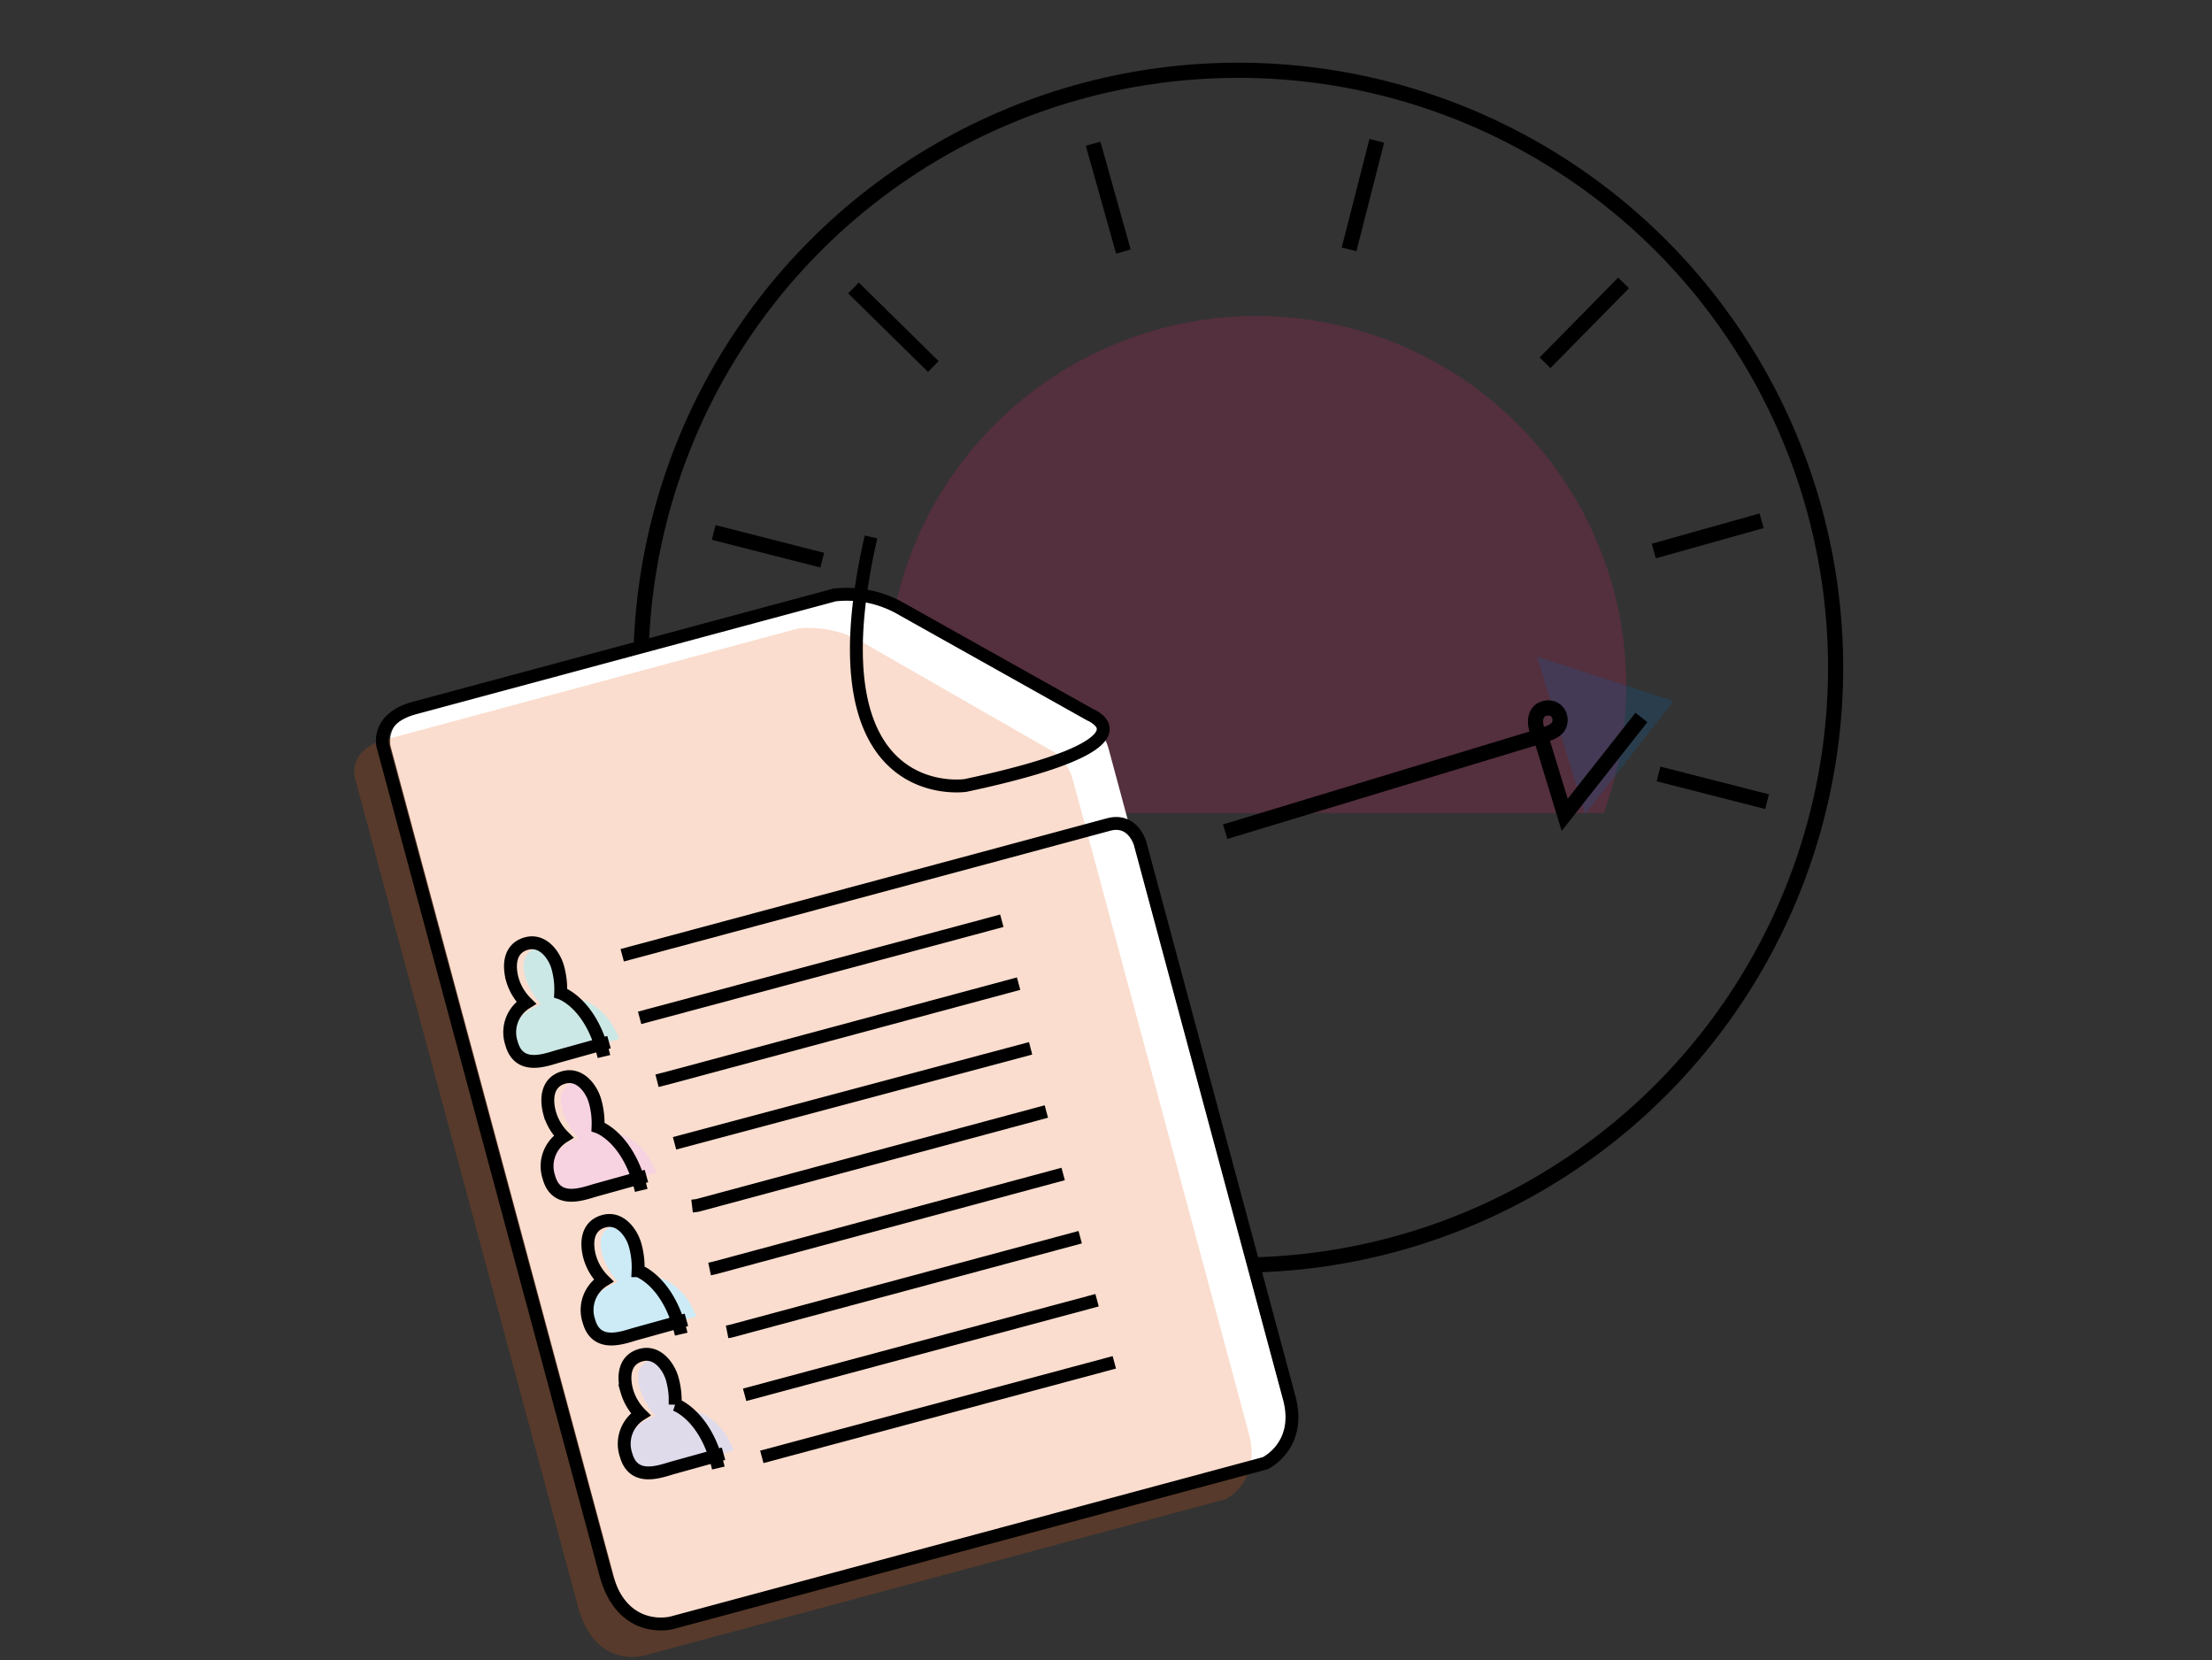<svg xmlns="http://www.w3.org/2000/svg" id="Layer_1" data-name="Layer 1" width="505" height="379" viewBox="0 0 505 379"><rect x="0" y="0" width="505" height="379" fill="#333333" stroke="none"/><defs><style>      .cls-1, .cls-4, .cls-7 {        fill: none;        stroke: #000;      }      .cls-1, .cls-4 {        stroke-width: 3.46px;      }      .cls-2, .cls-9 {        fill: #da1f6c;      }      .cls-10, .cls-11, .cls-2, .cls-3, .cls-6, .cls-8, .cls-9 {        fill-opacity: 0.2;      }      .cls-3 {        fill: #0967b1;      }      .cls-10, .cls-11, .cls-3, .cls-4, .cls-5, .cls-6, .cls-8, .cls-9 {        fill-rule: evenodd;      }      .cls-5 {        fill: #fff;      }      .cls-6 {        fill: #ea580d;      }      .cls-7 {        stroke-width: 2.94px;      }      .cls-8 {        fill: #008e82;      }      .cls-10 {        fill: #029ed9;      }      .cls-11 {        fill: #644f9b;      }    </style></defs><g><circle class="cls-1" cx="282.69" cy="152.42" r="136.38"></circle><line class="cls-1" x1="249.56" y1="32.81" x2="256.47" y2="57.43"></line><g><line class="cls-1" x1="402.18" y1="118.88" x2="377.56" y2="125.79"></line><line class="cls-1" x1="187.82" y1="179.04" x2="163.2" y2="185.95"></line></g><line class="cls-1" x1="314.32" y1="32.15" x2="307.99" y2="56.92"></line><g><line class="cls-1" x1="403.42" y1="183.01" x2="378.64" y2="176.68"></line><line class="cls-1" x1="187.71" y1="127.88" x2="162.94" y2="121.55"></line></g><line class="cls-1" x1="370.66" y1="64.59" x2="352.73" y2="82.82"></line><line class="cls-1" x1="213.08" y1="83.67" x2="194.85" y2="65.74"></line><path class="cls-2" d="M207.55,185.61H366.14a84.44,84.44,0,1,0-160.59-6.2Q206.43,182.58,207.55,185.61Z"></path><g><polygon class="cls-3" points="350.9 149.89 382.08 160.03 361.9 185.87 358.36 174.28 354.14 160.48 350.9 149.89"></polygon><path id="Stroke-1" class="cls-1" d="M351.54,168.11c3.11-1,4.51-1.66,4.61-3.58v-.23a2.65,2.65,0,0,0-3.27-2.62c-2.75.46-3,3.94-1,7"></path><polyline class="cls-4" points="279.71 189.86 351.72 168.03 357.22 186.02 374.73 163.79"></polyline></g></g><g><g><path id="Fill-1" class="cls-5" d="M259.22,193.67l34,126.57c3,11-5.31,15-5.31,15L155,371s-11.08,3-14.9-11.22L89.2,170.48s-1.7-6.31,7-8.65l94.16-25.33a24.27,24.27,0,0,1,14.36,2.9l43.15,24.76s3.8,1.51,5.29,7Z"></path><path id="Fill-1-2" data-name="Fill-1" class="cls-6" d="M251.05,200.66l34.06,126.58c3,11-5.31,15-5.31,15L146.85,378s-11.07,3-14.89-11.22L81,177.48s-1.7-6.31,7-8.65l94.17-25.34a24.32,24.32,0,0,1,14.36,2.91l43.15,24.75s3.8,1.52,5.29,7Z"></path><path id="Stroke-3" class="cls-7" d="M142.05,218.07l82.81-22.24,28.22-7.6c5.64-1.51,7.23,4.39,7.23,4.39l34,126.41c3,11-5.48,15-5.48,15L153.39,370.46s-11.29,3-15.1-11.14l-50.86-189s-1.69-6.3,7.18-8.69l95.94-25.81a24.94,24.94,0,0,1,14.6,2.83l43.78,24.54s16.46,6.55-28.52,16.12c0,0-35.77,5.33-21.56-56.73"></path><path id="Stroke-3-2" data-name="Stroke-3" class="cls-7" d="M228.72,210.19l-8.06,2.17-74.63,20"></path><path id="Stroke-3-3" data-name="Stroke-3" class="cls-7" d="M150,246.72l3.55-.92,79-21.25"></path><path id="Stroke-3-4" data-name="Stroke-3" class="cls-7" d="M235,239.39l.28-.07L154,261"></path><path id="Stroke-3-5" data-name="Stroke-3" class="cls-7" d="M158,275.33l1.17-.14,79.71-21.45"></path><path id="Stroke-3-6" data-name="Stroke-3" class="cls-7" d="M242.72,268,163,289.48l-1,.21"></path><path id="Stroke-3-7" data-name="Stroke-3" class="cls-7" d="M166,304.05l.9-.18,79.71-21.44"></path><path id="Stroke-3-8" data-name="Stroke-3" class="cls-7" d="M250.46,296.82,170,318.41"></path><path id="Stroke-3-9" data-name="Stroke-3" class="cls-7" d="M254.4,311l-80.48,21.58"></path></g><g><path id="Fill-3" class="cls-5" d="M141.39,237.15l-12.65,3.51c-2.64.73-7.89,3.29-10.34.49a6.47,6.47,0,0,1-1.08-4.81c.49-6.24,6.75-6.58,6-7.33-1.56-1.55-4.33-6.18-3.7-9.51a3.9,3.9,0,0,1,4.49-3.09,6.1,6.1,0,0,1,4.39,4.33,16.39,16.39,0,0,1,.42,6.83s4.07.52,5.35,1.2l.43.22a13.84,13.84,0,0,1,5.54,5.78c.61,1.19,1.19,2.37,1.16,2.38"></path><path id="Fill-3-2" data-name="Fill-3" class="cls-8" d="M141.39,237.15l-12.65,3.51c-2.64.73-7.89,3.29-10.34.49a6.47,6.47,0,0,1-1.08-4.81c.49-6.24,6.75-6.58,6-7.33-1.56-1.55-4.33-6.18-3.7-9.51a3.9,3.9,0,0,1,4.49-3.09,6.1,6.1,0,0,1,4.39,4.33,16.39,16.39,0,0,1,.42,6.83s4.07.52,5.35,1.2l.43.22a13.84,13.84,0,0,1,5.54,5.78c.61,1.19,1.19,2.37,1.16,2.38"></path><path id="Stroke-5" class="cls-7" d="M137.88,241.19C135,229,128,226.7,128,226.7a18.69,18.69,0,0,0-.67-5.88c-.73-2.63-3.32-6.48-7.15-5.42s-4.12,4.89-3.21,8.19a12.21,12.21,0,0,0,3.16,5.32,7.93,7.93,0,0,0-3.34,9.3c1.78,6.4,8.23,3.56,11,2.83l11.25-3.13"></path></g><g><path id="Fill-3-3" data-name="Fill-3" class="cls-5" d="M149.9,267.71l-12.66,3.51c-2.63.73-7.88,3.29-10.33.49a6.47,6.47,0,0,1-1.08-4.81c.49-6.24,6.74-6.58,6-7.33-1.56-1.55-4.33-6.18-3.71-9.51a3.91,3.91,0,0,1,4.5-3.09A6.1,6.1,0,0,1,137,251.3a16.27,16.27,0,0,1,.41,6.83s4.08.52,5.36,1.2l.43.22a13.9,13.9,0,0,1,5.54,5.78c.61,1.19,1.19,2.37,1.16,2.38"></path><path id="Fill-3-4" data-name="Fill-3" class="cls-9" d="M149.9,267.71l-12.66,3.51c-2.63.73-7.88,3.29-10.33.49a6.47,6.47,0,0,1-1.08-4.81c.49-6.24,6.74-6.58,6-7.33-1.56-1.55-4.33-6.18-3.71-9.51a3.91,3.91,0,0,1,4.5-3.09A6.1,6.1,0,0,1,137,251.3a16.27,16.27,0,0,1,.41,6.83s4.08.52,5.36,1.2l.43.22a13.9,13.9,0,0,1,5.54,5.78c.61,1.19,1.19,2.37,1.16,2.38"></path><path id="Stroke-5-2" data-name="Stroke-5" class="cls-7" d="M146.39,271.75c-2.86-12.15-9.86-14.49-9.86-14.49a18.54,18.54,0,0,0-.68-5.88c-.73-2.63-3.32-6.48-7.14-5.42s-4.13,4.89-3.21,8.19a12.21,12.21,0,0,0,3.16,5.32,7.93,7.93,0,0,0-3.34,9.3c1.77,6.4,8.23,3.56,11,2.83l11.26-3.13"></path></g><g><path id="Fill-3-5" data-name="Fill-3" class="cls-5" d="M159,300.53l-12.66,3.52c-2.63.73-7.88,3.29-10.34.48a6.52,6.52,0,0,1-1.08-4.81c.5-6.24,6.75-6.58,6-7.32-1.56-1.55-4.33-6.19-3.71-9.52a3.91,3.91,0,0,1,4.49-3.08,6.08,6.08,0,0,1,4.39,4.33,16.19,16.19,0,0,1,.42,6.83,25.92,25.92,0,0,1,5.36,1.19l.43.23a13.79,13.79,0,0,1,5.54,5.78c.6,1.18,1.19,2.36,1.16,2.37"></path><path id="Fill-3-6" data-name="Fill-3" class="cls-10" d="M159,300.53l-12.66,3.52c-2.63.73-7.88,3.29-10.34.48a6.52,6.52,0,0,1-1.08-4.81c.5-6.24,6.75-6.58,6-7.32-1.56-1.55-4.33-6.19-3.71-9.52a3.91,3.91,0,0,1,4.49-3.08,6.08,6.08,0,0,1,4.39,4.33,16.19,16.19,0,0,1,.42,6.83,25.92,25.92,0,0,1,5.36,1.19l.43.23a13.79,13.79,0,0,1,5.54,5.78c.6,1.18,1.19,2.36,1.16,2.37"></path><path id="Stroke-5-3" data-name="Stroke-5" class="cls-7" d="M155.52,304.57c-2.85-12.15-9.85-14.49-9.85-14.49a18.49,18.49,0,0,0-.68-5.87c-.73-2.63-3.32-6.48-7.14-5.42s-4.13,4.88-3.21,8.18a12.18,12.18,0,0,0,3.16,5.33,7.94,7.94,0,0,0-3.35,9.29c1.78,6.4,8.24,3.56,11,2.83l11.26-3.12"></path></g><g><path id="Fill-3-7" data-name="Fill-3" class="cls-5" d="M167.54,331.09l-12.65,3.52c-2.63.73-7.89,3.29-10.34.48a6.47,6.47,0,0,1-1.08-4.81c.49-6.24,6.75-6.58,6-7.32-1.56-1.55-4.32-6.19-3.7-9.52a3.9,3.9,0,0,1,4.49-3.08,6.1,6.1,0,0,1,4.39,4.33,16.39,16.39,0,0,1,.42,6.83,25.73,25.73,0,0,1,5.35,1.19c.15.07.29.15.43.23a13.73,13.73,0,0,1,5.54,5.78c.61,1.18,1.19,2.36,1.16,2.37"></path><path id="Fill-3-8" data-name="Fill-3" class="cls-11" d="M167.54,331.09l-12.65,3.52c-2.63.73-7.89,3.29-10.34.48a6.47,6.47,0,0,1-1.08-4.81c.49-6.24,6.75-6.58,6-7.32-1.56-1.55-4.32-6.19-3.7-9.52a3.9,3.9,0,0,1,4.49-3.08,6.1,6.1,0,0,1,4.39,4.33,16.39,16.39,0,0,1,.42,6.83,25.73,25.73,0,0,1,5.35,1.19c.15.07.29.15.43.23a13.73,13.73,0,0,1,5.54,5.78c.61,1.18,1.19,2.36,1.16,2.37"></path><path id="Stroke-5-4" data-name="Stroke-5" class="cls-7" d="M164,335.13c-2.86-12.15-9.86-14.49-9.86-14.49a18.64,18.64,0,0,0-.67-5.87c-.73-2.63-3.32-6.48-7.15-5.42s-4.12,4.88-3.21,8.18a12.28,12.28,0,0,0,3.16,5.33,7.93,7.93,0,0,0-3.34,9.29c1.78,6.4,8.23,3.56,11,2.83l11.25-3.12"></path></g></g></svg>